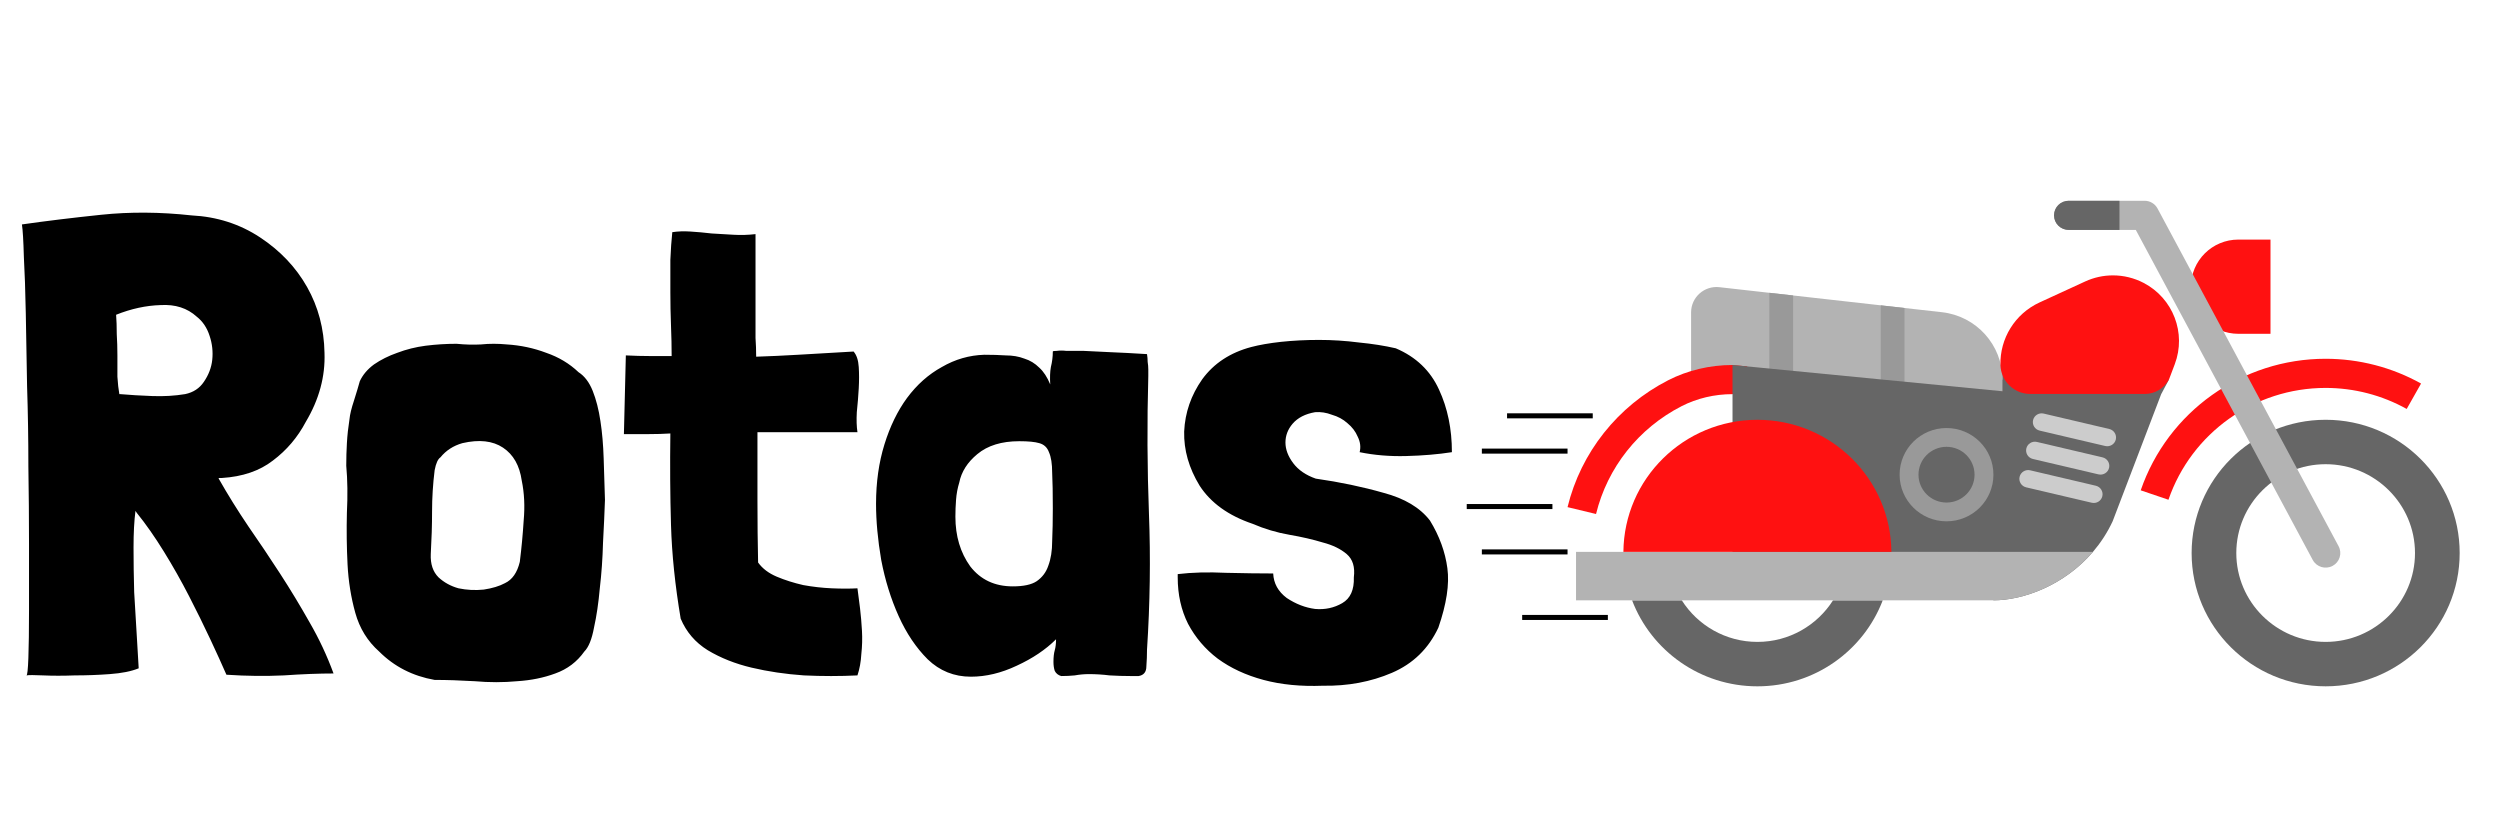 <svg width="496" height="163" viewBox="0 0 496 163" fill="none" xmlns="http://www.w3.org/2000/svg">
<g clip-path="url(#clip0_428_3)">
<path d="M61.437 123.504C63.314 126.747 64.893 130.117 66.173 133.616H66.301C63.314 133.616 59.986 133.744 56.317 134C52.648 134.171 48.893 134.128 45.053 133.872H44.925C44.072 131.909 43.005 129.563 41.725 126.832C40.445 124.101 39.037 121.243 37.501 118.256C35.965 115.269 34.301 112.325 32.509 109.424C30.717 106.523 28.925 103.963 27.133 101.744L26.877 101.36C26.621 103.323 26.493 105.755 26.493 108.656C26.493 111.472 26.536 114.416 26.621 117.488C26.792 120.475 26.962 123.333 27.133 126.064C27.304 128.795 27.432 130.971 27.517 132.592C26.066 133.189 24.146 133.573 21.757 133.744C19.453 133.915 17.149 134 14.845 134C12.541 134.085 10.45 134.085 8.573 134C6.781 133.915 5.672 133.915 5.245 134C5.416 134 5.544 132.848 5.629 130.544C5.714 128.155 5.757 125.04 5.757 121.2C5.757 117.36 5.757 112.965 5.757 108.016C5.757 102.981 5.714 97.819 5.629 92.528C5.629 87.152 5.544 81.861 5.373 76.656C5.288 71.365 5.202 66.544 5.117 62.192C5.032 57.755 4.904 54 4.733 50.928C4.648 47.771 4.52 45.637 4.349 44.528C9.128 43.845 14.376 43.205 20.093 42.608C25.81 42.011 31.784 42.053 38.013 42.736C43.048 42.992 47.57 44.443 51.581 47.088C55.592 49.733 58.706 53.019 60.925 56.944C63.144 60.869 64.296 65.221 64.381 70C64.552 74.693 63.314 79.259 60.669 83.696C59.048 86.768 56.872 89.328 54.141 91.376C51.496 93.424 48.125 94.576 44.029 94.832H43.517H43.389V94.96C45.181 98.117 47.144 101.275 49.277 104.432C51.41 107.504 53.501 110.619 55.549 113.776C57.597 116.933 59.56 120.176 61.437 123.504ZM31.869 60.528C28.968 60.613 26.024 61.253 23.037 62.448C23.122 63.557 23.165 64.837 23.165 66.288C23.25 67.653 23.293 69.061 23.293 70.512C23.293 71.963 23.293 73.371 23.293 74.736C23.378 76.101 23.506 77.253 23.677 78.192H23.805C25.768 78.363 27.901 78.491 30.205 78.576C32.509 78.661 34.685 78.533 36.733 78.192C38.354 77.851 39.592 77.04 40.445 75.76C41.384 74.395 41.938 72.944 42.109 71.408C42.28 69.787 42.109 68.208 41.597 66.672C41.085 65.051 40.232 63.771 39.037 62.832C37.16 61.125 34.77 60.357 31.869 60.528ZM70.233 79.472C70.745 77.851 71.129 76.571 71.385 75.632C71.982 74.352 72.921 73.243 74.201 72.304C75.566 71.365 77.102 70.597 78.809 70C80.601 69.317 82.478 68.848 84.441 68.592C86.489 68.336 88.537 68.208 90.585 68.208C92.292 68.379 93.913 68.421 95.449 68.336C97.07 68.165 98.777 68.165 100.569 68.336C103.3 68.507 105.902 69.061 108.377 70C110.852 70.853 112.985 72.133 114.777 73.84C115.972 74.608 116.91 75.845 117.593 77.552C118.276 79.259 118.788 81.264 119.129 83.568C119.47 85.787 119.684 88.261 119.769 90.992C119.854 93.637 119.94 96.368 120.025 99.184C119.94 101.659 119.812 104.475 119.641 107.632C119.556 110.789 119.342 113.819 119.001 116.72C118.745 119.621 118.361 122.224 117.849 124.528C117.422 126.832 116.782 128.411 115.929 129.264C114.478 131.312 112.558 132.763 110.169 133.616C107.865 134.469 105.348 134.981 102.617 135.152C99.886 135.408 97.07 135.408 94.169 135.152C91.268 134.981 88.622 134.896 86.233 134.896C81.881 134.128 78.212 132.251 75.225 129.264C72.921 127.216 71.342 124.656 70.489 121.584C69.636 118.512 69.124 115.312 68.953 111.984C68.782 108.571 68.74 105.157 68.825 101.744C68.996 98.331 68.953 95.216 68.697 92.4C68.697 90.864 68.74 89.371 68.825 87.92C68.91 86.384 69.081 84.805 69.337 83.184C69.422 82.245 69.721 81.008 70.233 79.472ZM91.737 87.92C89.945 88.432 88.494 89.371 87.385 90.736C86.873 91.077 86.489 91.931 86.233 93.296C85.892 96.027 85.721 98.757 85.721 101.488C85.721 104.133 85.636 106.949 85.465 109.936C85.38 111.899 85.892 113.435 87.001 114.544C88.11 115.568 89.433 116.293 90.969 116.72C92.59 117.061 94.254 117.147 95.961 116.976C97.668 116.72 99.076 116.293 100.185 115.696C101.636 115.013 102.617 113.605 103.129 111.472C103.47 108.741 103.726 106.011 103.897 103.28C104.153 100.464 104.025 97.819 103.513 95.344C103.086 92.357 101.849 90.181 99.801 88.816C97.753 87.451 95.065 87.152 91.737 87.92ZM145.543 46.576C146.994 46.661 148.444 46.619 149.895 46.448V63.6C149.895 64.709 149.895 65.861 149.895 67.056C149.98 68.251 150.023 69.488 150.023 70.768C152.668 70.683 155.442 70.555 158.343 70.384C161.33 70.213 164.999 70 169.351 69.744C169.948 70.427 170.29 71.451 170.375 72.816C170.46 74.096 170.46 75.504 170.375 77.04C170.29 78.576 170.162 80.155 169.991 81.776C169.906 83.312 169.948 84.635 170.119 85.744H150.279C150.279 90.352 150.279 94.875 150.279 99.312C150.279 103.664 150.322 107.76 150.407 111.6C151.26 112.795 152.498 113.733 154.119 114.416C155.74 115.099 157.49 115.653 159.367 116.08C161.244 116.421 163.122 116.635 164.999 116.72C166.962 116.805 168.668 116.805 170.119 116.72C170.29 117.915 170.46 119.237 170.631 120.688C170.802 122.139 170.93 123.632 171.015 125.168C171.1 126.704 171.058 128.24 170.887 129.776C170.802 131.312 170.546 132.72 170.119 134C166.706 134.171 163.164 134.171 159.495 134C155.826 133.744 152.37 133.232 149.127 132.464C145.884 131.696 142.983 130.544 140.423 129.008C137.948 127.472 136.156 125.381 135.047 122.736C133.938 116.165 133.298 109.979 133.127 104.176C132.956 98.288 132.914 92.229 132.999 86C131.634 86.085 130.183 86.128 128.647 86.128C127.196 86.128 125.575 86.128 123.783 86.128L124.167 70.512C125.874 70.597 127.452 70.64 128.903 70.64C130.439 70.64 131.89 70.64 133.255 70.64C133.255 68.763 133.212 66.757 133.127 64.624C133.042 62.405 132.999 60.187 132.999 57.968C132.999 55.749 132.999 53.616 132.999 51.568C133.084 49.52 133.212 47.685 133.383 46.064C134.492 45.893 135.687 45.851 136.967 45.936C138.332 46.021 139.74 46.149 141.191 46.32C142.642 46.405 144.092 46.491 145.543 46.576ZM220.271 69.872C222.404 69.957 224.836 70.085 227.567 70.256C227.652 70.768 227.695 71.28 227.695 71.792C227.78 72.304 227.823 72.816 227.823 73.328V74.608C227.567 83.824 227.61 92.912 227.951 101.872C228.292 110.747 228.164 119.749 227.567 128.88C227.567 129.989 227.524 131.099 227.439 132.208C227.439 133.317 226.927 133.957 225.903 134.128H224.367C223.002 134.128 221.594 134.085 220.143 134C218.778 133.829 217.412 133.744 216.047 133.744C215.108 133.744 214.17 133.829 213.231 134C212.378 134.085 211.482 134.128 210.543 134.128C209.946 133.957 209.519 133.616 209.263 133.104C209.092 132.592 209.007 131.995 209.007 131.312C209.007 130.373 209.092 129.605 209.263 129.008C209.434 128.411 209.519 127.685 209.519 126.832C207.471 128.88 204.868 130.629 201.711 132.08C198.639 133.531 195.61 134.256 192.623 134.256C189.295 134.256 186.436 133.104 184.047 130.8C181.743 128.496 179.823 125.637 178.287 122.224C176.751 118.811 175.599 115.099 174.831 111.088C174.148 107.077 173.807 103.365 173.807 99.952C173.807 95.685 174.362 91.76 175.471 88.176C176.58 84.592 178.074 81.52 179.951 78.96C181.914 76.315 184.218 74.267 186.863 72.816C189.508 71.28 192.324 70.469 195.311 70.384C196.847 70.384 198.255 70.427 199.535 70.512C200.9 70.512 202.138 70.725 203.247 71.152C204.356 71.493 205.338 72.091 206.191 72.944C207.044 73.712 207.77 74.821 208.367 76.272C208.282 74.907 208.324 73.755 208.495 72.816C208.751 71.792 208.879 70.768 208.879 69.744C208.879 69.659 209.135 69.616 209.647 69.616C210.244 69.531 210.884 69.531 211.567 69.616C212.25 69.616 212.932 69.616 213.615 69.616C214.298 69.616 214.767 69.616 215.023 69.616C216.474 69.701 218.223 69.787 220.271 69.872ZM193.903 90.096C191.94 91.717 190.746 93.595 190.319 95.728C189.978 96.837 189.764 97.989 189.679 99.184C189.594 100.293 189.551 101.403 189.551 102.512C189.551 106.352 190.532 109.637 192.495 112.368C194.543 115.013 197.359 116.336 200.943 116.336C203.076 116.336 204.655 115.995 205.679 115.312C206.788 114.544 207.556 113.52 207.983 112.24C208.495 110.875 208.751 109.253 208.751 107.376C208.836 105.413 208.879 103.237 208.879 100.848C208.879 97.861 208.836 95.515 208.751 93.808C208.751 92.016 208.538 90.651 208.111 89.712C207.77 88.773 207.13 88.176 206.191 87.92C205.338 87.664 204.015 87.536 202.223 87.536C198.724 87.536 195.951 88.389 193.903 90.096ZM285.498 77.296C287.205 80.965 288.058 85.104 288.058 89.712C285.327 90.139 282.298 90.395 278.97 90.48C275.727 90.565 272.655 90.309 269.754 89.712C270.01 88.688 269.882 87.664 269.37 86.64C268.943 85.616 268.261 84.72 267.322 83.952C266.469 83.184 265.445 82.629 264.25 82.288C263.141 81.861 262.031 81.691 260.922 81.776C258.959 82.117 257.466 82.885 256.442 84.08C255.503 85.189 255.034 86.427 255.034 87.792C255.034 89.157 255.546 90.523 256.57 91.888C257.594 93.253 259.087 94.277 261.05 94.96C265.829 95.643 270.309 96.581 274.49 97.776C278.671 98.885 281.743 100.72 283.706 103.28C285.583 106.352 286.735 109.509 287.162 112.752C287.589 115.909 286.991 119.835 285.37 124.528C283.407 128.709 280.335 131.696 276.154 133.488C271.973 135.28 267.407 136.133 262.458 136.048C258.106 136.219 254.181 135.835 250.682 134.896C247.183 133.957 244.154 132.549 241.594 130.672C239.119 128.795 237.157 126.491 235.706 123.76C234.341 121.029 233.658 117.957 233.658 114.544V114.16V113.904C236.474 113.563 239.674 113.477 243.258 113.648C246.842 113.733 249.957 113.776 252.602 113.776C252.687 115.739 253.583 117.36 255.29 118.64C257.082 119.835 258.959 120.56 260.922 120.816C262.885 120.987 264.677 120.603 266.298 119.664C267.919 118.725 268.687 117.019 268.602 114.544C268.858 112.496 268.389 110.96 267.194 109.936C265.999 108.912 264.421 108.144 262.458 107.632C260.495 107.035 258.277 106.523 255.802 106.096C253.327 105.669 250.895 104.944 248.506 103.92C243.727 102.299 240.229 99.781 238.01 96.368C235.877 92.869 234.853 89.285 234.938 85.616C235.109 81.861 236.303 78.405 238.522 75.248C240.826 72.091 244.069 69.957 248.25 68.848C249.871 68.421 251.834 68.08 254.138 67.824C256.527 67.568 259.045 67.44 261.69 67.44C264.335 67.44 266.981 67.611 269.626 67.952C272.271 68.208 274.703 68.592 276.922 69.104C280.933 70.811 283.791 73.541 285.498 77.296Z" fill="black"/>
<g clip-path="url(#clip1_428_3)">
<path d="M408.484 73.357H391.617V81.26H408.484V73.357Z" fill="#666666"/>
<path d="M397.286 75.308H335.513V61.975C335.513 58.972 338.138 56.64 341.135 56.979L351.038 58.093L355.752 58.621L373.138 60.576L377.853 61.108L385.278 61.941C392.118 62.708 397.286 68.46 397.286 75.308Z" fill="#B3B3B3"/>
<path d="M397.286 77.625V78.199H343.732C340.165 78.199 336.672 79.024 333.628 80.586C325.094 84.958 318.91 92.757 316.653 101.979L311 100.615C313.656 89.758 320.934 80.586 330.96 75.446C334.826 73.465 339.242 72.416 343.732 72.416L397.286 77.625Z" fill="#FF1111"/>
<path d="M397.286 72.416H346.649V80.296H397.286V72.416Z" fill="#B3B3B3"/>
<path d="M355.752 58.621V79.718H351.037V58.093L355.752 58.621Z" fill="#999999"/>
<path d="M377.853 61.108V80.489H373.138V60.576L377.853 61.108Z" fill="#999999"/>
<path d="M444.087 66.227H450.466V47.532H444.087C438.895 47.532 434.687 51.717 434.687 56.879C434.687 62.042 438.895 66.227 444.087 66.227Z" fill="#FF1111"/>
<path d="M430.22 99.152L424.717 97.281C430.086 81.669 444.831 71.18 461.409 71.18C468.036 71.18 474.581 72.879 480.337 76.095L477.488 81.137C472.6 78.407 467.04 76.963 461.408 76.963C447.318 76.963 434.785 85.88 430.22 99.152Z" fill="#FF1111"/>
<path d="M461.409 83.284C476.093 83.284 488 95.124 488 109.725C488 124.329 476.093 136.165 461.409 136.165C446.722 136.165 434.818 124.329 434.818 109.725C434.818 95.124 446.722 83.284 461.409 83.284ZM479.136 109.725C479.136 100.005 471.184 92.098 461.409 92.098C451.634 92.098 443.682 100.005 443.682 109.725C443.682 119.444 451.634 127.352 461.409 127.352C471.184 127.352 479.136 119.444 479.136 109.725Z" fill="#666666"/>
<path d="M363.673 119.105C360.53 124.057 354.979 127.353 348.669 127.353C342.36 127.353 336.809 124.056 333.666 119.105H323.804C327.607 129.08 337.308 136.167 348.669 136.167C360.031 136.167 369.732 129.08 373.535 119.105" fill="#666666"/>
<path d="M458.843 111.085L423.743 45.616H410.423C408.817 45.616 407.515 44.322 407.515 42.725C407.515 41.128 408.817 39.833 410.423 39.833H425.488C426.562 39.833 427.549 40.422 428.054 41.364L463.975 108.365C464.731 109.774 464.194 111.526 462.777 112.277C461.36 113.028 459.598 112.495 458.843 111.085Z" fill="#B3B3B3"/>
<path d="M397.286 89.476H356.722V109.49H397.286V89.476Z" fill="#666666"/>
<path d="M430.321 75.308L428.778 78.199L419.146 103.429C418.08 105.711 416.746 107.732 415.238 109.494C409.604 116.071 401.497 119.105 395.503 119.105L392.42 109.494H343.732V72.416L397.286 77.625L402.807 78.161L406.933 72.2L430.321 75.308Z" fill="#666666"/>
<path d="M415.238 109.494C409.604 116.071 401.497 119.105 395.502 119.105H312.683V109.494H415.238Z" fill="#B3B3B3"/>
<path d="M375.255 109.49H322.082C322.209 94.993 334.066 83.288 348.668 83.288C363.274 83.288 375.131 94.993 375.255 109.49Z" fill="#FF1111"/>
<path d="M417.678 88.488L404.659 85.43C403.722 85.21 403.141 84.275 403.363 83.343C403.584 82.41 404.524 81.833 405.462 82.053L418.48 85.111C419.418 85.331 419.999 86.266 419.777 87.198C419.555 88.131 418.616 88.708 417.678 88.488Z" fill="#CCCCCC"/>
<path d="M416.341 94.116L403.322 91.058C402.384 90.838 401.804 89.903 402.025 88.971C402.247 88.038 403.186 87.461 404.124 87.681L417.143 90.739C418.081 90.959 418.661 91.894 418.44 92.827C418.218 93.759 417.279 94.336 416.341 94.116Z" fill="#CCCCCC"/>
<path d="M415.004 99.744L401.985 96.686C401.047 96.466 400.467 95.532 400.688 94.599C400.91 93.666 401.849 93.089 402.787 93.309L415.806 96.367C416.744 96.588 417.324 97.522 417.103 98.455C416.881 99.387 415.941 99.965 415.004 99.744Z" fill="#CCCCCC"/>
<path d="M425.304 56.131C423.396 55.136 421.302 54.635 419.209 54.635C417.332 54.635 415.455 55.036 413.711 55.838L404.653 60.002C399.728 62.268 396.755 67.202 396.89 72.416C396.967 75.611 399.594 78.161 402.808 78.161H425.53C427.529 78.161 429.364 77.063 430.301 75.308H430.321L431.477 72.25C433.799 66.097 431.155 59.188 425.304 56.131Z" fill="#FF1111"/>
<path d="M386.189 103.429C391.329 103.429 395.495 99.286 395.495 94.176C395.495 89.066 391.329 84.923 386.189 84.923C381.05 84.923 376.884 89.066 376.884 94.176C376.884 99.286 381.05 103.429 386.189 103.429Z" fill="#999999"/>
<path d="M386.189 99.705C389.26 99.705 391.75 97.23 391.75 94.176C391.75 91.122 389.26 88.647 386.189 88.647C383.118 88.647 380.629 91.122 380.629 94.176C380.629 97.23 383.118 99.705 386.189 99.705Z" fill="#666666"/>
<path d="M420.504 45.616H410.423C408.817 45.616 407.515 44.322 407.515 42.725C407.515 41.128 408.817 39.833 410.423 39.833H420.504V45.616Z" fill="#666666"/>
</g>
<line x1="316" y1="82.5" x2="299" y2="82.5" stroke="black"/>
<line x1="311" y1="89.5" x2="294" y2="89.5" stroke="black"/>
<line x1="308" y1="100.5" x2="291" y2="100.5" stroke="black"/>
<line x1="311" y1="109.5" x2="294" y2="109.5" stroke="black"/>
<line x1="319" y1="122.5" x2="302" y2="122.5" stroke="black"/>
</g>
<defs>
<clipPath id="clip0_428_3">
<rect width="496" height="163" fill="white"/>
</clipPath>
<clipPath id="clip1_428_3">
<rect width="177" height="176" fill="white" transform="translate(311)"/>
</clipPath>
</defs>
</svg>
